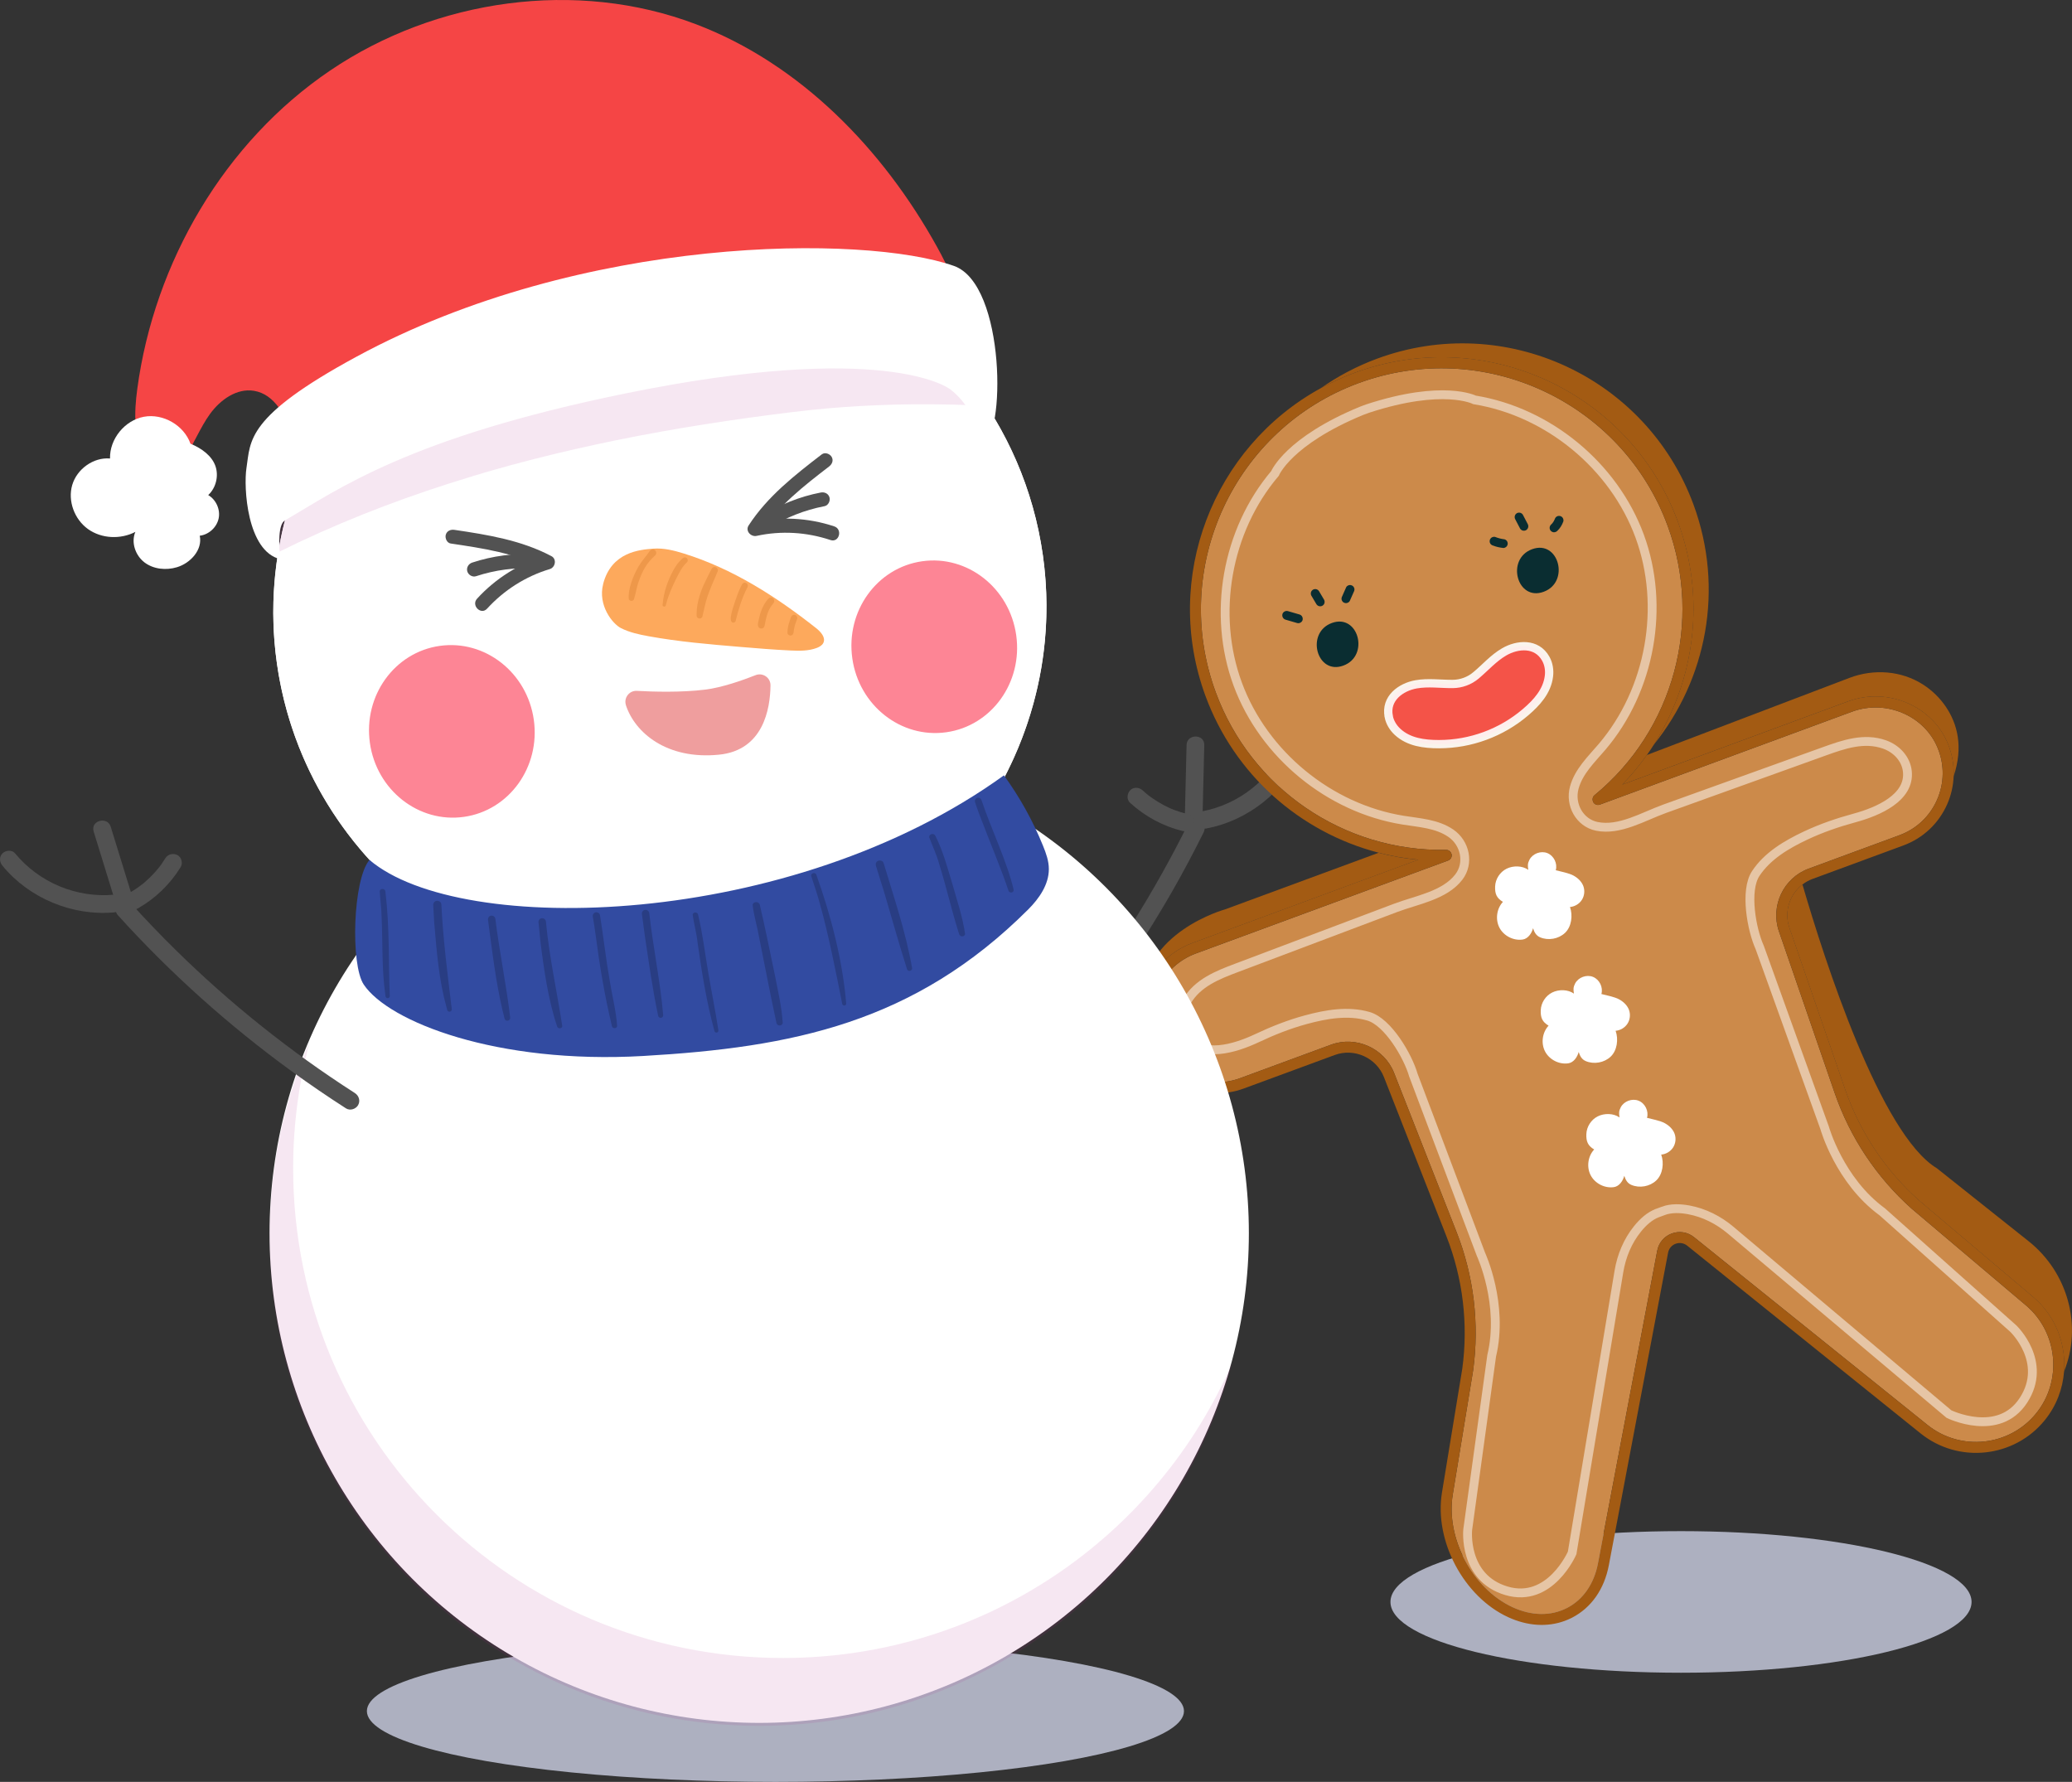 <?xml version="1.0" encoding="UTF-8"?><svg xmlns="http://www.w3.org/2000/svg" viewBox="0 0 702.43 604.05"><rect x="0" y="0" width="702.43" height="604.05" fill="#333333" stroke="none"/><defs><style>.cls-1{opacity:.5;stroke-width:3px;}.cls-1,.cls-2{fill:none;stroke:#fff;stroke-miterlimit:10;}.cls-3{fill:#cbcfe3;opacity:.8;}.cls-3,.cls-4,.cls-5,.cls-6,.cls-7,.cls-8,.cls-9,.cls-10,.cls-11,.cls-12,.cls-13,.cls-14,.cls-15,.cls-16,.cls-17{stroke-width:0px;}.cls-18,.cls-4{mix-blend-mode:multiply;}.cls-4{fill:#b22c90;opacity:.11;}.cls-2{opacity:.9;stroke-width:2.82px;}.cls-19{isolation:isolate;}.cls-5{fill:#525252;}.cls-6{fill:#293d83;}.cls-7{fill:#a35b13;}.cls-8{fill:#0a2d31;}.cls-9{fill:#cc8a4a;}.cls-10{fill:#324ba1;}.cls-11{fill:#f45348;}.cls-12{fill:#fff;}.cls-13{fill:#ee984a;}.cls-14{fill:#fd8595;}.cls-15{fill:#ef9e9e;}.cls-16{fill:#fda95c;}.cls-17{fill:#f54545;}</style></defs><g class="cls-19"><g id="_圖層_2"><g id="_人物"><g class="cls-18"><path class="cls-5" d="m351.41,366.16c17.5-19.74,33-41.28,46.09-64.19,3.7-6.48,7.21-13.08,10.53-19.77.72-1.45.39-3.25-1.08-4.1-1.33-.78-3.38-.38-4.1,1.08-11.56,23.31-25.48,45.48-41.59,65.91-4.53,5.75-9.23,11.36-14.09,16.83-1.07,1.21-1.19,3.05,0,4.24,1.09,1.09,3.16,1.22,4.24,0h0Z"/></g><g class="cls-18"><path class="cls-5" d="m408.99,280.84c13.95-2.58,26.44-12.43,32.14-25.44.65-1.48.43-3.22-1.08-4.1-1.27-.74-3.45-.42-4.1,1.08-5.17,11.79-15.92,20.34-28.55,22.68-1.59.3-2.5,2.22-2.1,3.69.46,1.67,2.09,2.39,3.69,2.1h0Z"/></g><g class="cls-18"><path class="cls-5" d="m407.57,281.21c.23-9.55.46-19.09.69-28.64.09-3.86-5.91-3.86-6,0-.23,9.55-.46,19.09-.69,28.64-.09,3.86,5.91,3.86,6,0h0Z"/></g><g class="cls-18"><path class="cls-5" d="m402.46,275.92c-1.48-.36-2.93-.81-4.36-1.34-.34-.13-.69-.27-1.03-.41-.44-.18.38.18-.05-.02-.17-.08-.34-.15-.5-.23-.71-.32-1.42-.67-2.11-1.04-1.3-.69-2.56-1.47-3.77-2.31-.3-.21-.6-.43-.9-.65-.05-.04-.63-.48-.36-.27.23.18-.2-.16-.24-.19-.61-.49-1.2-1.01-1.78-1.54-1.16-1.06-3.11-1.23-4.24,0-1.06,1.15-1.24,3.11,0,4.24,5.02,4.59,11.12,7.91,17.73,9.53,1.52.37,3.32-.48,3.69-2.1s-.46-3.29-2.1-3.69h0Z"/></g><ellipse class="cls-3" cx="569.88" cy="543.05" rx="98.5" ry="24"/><path class="cls-7" d="m689.25,439.67l-38.74-32.77c-11.36-10.14-20.02-23.15-25-37.59l-18.91-54.84c-1.86-5.41.1-11.31,4.45-14.64,7.51,25.78,26.45,84.67,45.6,96.23l31.07,24.71c13.36,10.62,18.28,28.75,11.99,44.22.73-9.33-2.86-18.89-10.46-25.32Z"/><path class="cls-7" d="m404.18,319.7c-8.94,3.29-15.16,10.99-17.01,19.68,0-23.44,28.18-31.12,28.18-31.12l52.01-19.17c4.38,1.14,8.87,1.94,13.45,2.37l-76.62,28.24Z"/><path class="cls-7" d="m626.57,237.74l-76.62,28.24c3.06-3.15,5.84-6.51,8.34-10.03l68.66-26.14c8.26-3.14,17.64-2.5,25.06,2.3,3,1.94,5.63,4.47,7.7,7.55,3.81,5.67,5.97,13.44,2.58,23.55.16-3.73-.46-7.48-1.92-11.05-5.27-12.87-20.43-19.33-33.79-14.41Z"/><path class="cls-7" d="m568.85,176.96c-16.27-44.16-65.44-66.85-109.61-50.58-4.03,1.48-7.87,3.25-11.53,5.25,5.8-4.08,12.22-7.49,19.19-10.06,43.27-15.94,91.27,6.21,107.21,49.47,10.55,28.63,4.41,59.33-13.49,81.45,14.13-22.09,17.62-50.02,8.22-75.54Z"/><path class="cls-9" d="m405.47,323.2l85.46-31.49c.85-.31,1.36-1.2,1.19-2.09-.02-.1-.07-.19-.11-.29-.27-.73-.95-1.24-1.76-1.23-34.71.64-66.09-20.82-78.09-53.39-15.56-42.23,6.14-89.26,48.37-104.82,42.23-15.56,89.26,6.13,104.82,48.37,12,32.57,2.05,69.26-24.78,91.3-.62.51-.81,1.34-.54,2.08.04.1.05.2.1.29.45.79,1.41,1.14,2.26.82l85.46-31.49c11.5-4.24,24.53,1.29,29.05,12.32,2.33,5.7,2.26,11.93-.22,17.55-2.47,5.62-7.01,9.89-12.77,12.01l-30.78,11.34c-8.5,3.13-13.01,12.64-10.06,21.21l18.91,54.85c5.19,15.04,14.2,28.6,26.08,39.19l38.78,32.8c10.84,9.17,12.38,25.6,3.41,36.62-9.08,11.17-25.6,12.91-36.82,3.89l-79.15-63.66c-2.14-1.72-4.96-2.18-7.53-1.23-2.58.95-4.42,3.13-4.93,5.83l-20.09,105.97c-1.32,6.96-5.05,12.34-10.5,15.14-5.44,2.8-12,2.72-18.43-.25-13.62-6.28-22.72-23.44-20.29-38.24l6.9-42.05c2.17-15.82.23-31.98-5.58-46.79l-21.2-54c-3.31-8.43-12.92-12.74-21.42-9.61l-30.78,11.34c-5.76,2.12-11.98,1.82-17.52-.85-5.53-2.67-9.63-7.36-11.55-13.21-3.72-11.33,2.6-23.99,14.11-28.23Z"/><path class="cls-7" d="m387.82,352.59c2.24,6.82,7.03,12.29,13.47,15.4,6.45,3.12,13.7,3.47,20.43.99l30.78-11.34c6.61-2.44,14.08.92,16.66,7.47l21.2,54c5.58,14.22,7.44,29.74,5.37,44.87l-6.89,42c-2.68,16.34,7.37,35.29,22.41,42.22,6.56,3.03,13.28,3.45,19.22,1.27.84-.31,1.67-.68,2.48-1.09,6.5-3.35,10.92-9.65,12.46-17.76l20.09-105.97c.27-1.4,1.22-2.53,2.56-3.02,1.34-.49,2.8-.25,3.91.64l79.15,63.66c12.81,10.3,31.68,8.31,42.05-4.45,3.95-4.86,6.11-10.63,6.57-16.5.73-9.33-2.86-18.89-10.46-25.32l-38.74-32.77c-11.36-10.14-20.02-23.15-25-37.59l-18.91-54.84c-1.86-5.41.1-11.31,4.45-14.64,1-.77,2.13-1.4,3.37-1.86l30.78-11.34c6.72-2.48,12.01-7.45,14.9-14.01,1.33-3.03,2.04-6.21,2.18-9.42.16-3.73-.46-7.48-1.92-11.05-5.27-12.87-20.43-19.33-33.79-14.41l-76.62,28.24c3.06-3.15,5.84-6.51,8.34-10.03.81-1.14,1.59-2.29,2.33-3.46,14.13-22.09,17.62-50.02,8.22-75.54-16.27-44.16-65.44-66.85-109.61-50.58-4.03,1.48-7.87,3.25-11.53,5.25-36.44,19.96-53.84,64.22-39.05,104.35,9.83,26.67,32.08,46.2,58.69,53.1,4.38,1.14,8.87,1.94,13.45,2.37l-76.62,28.24c-8.94,3.29-15.16,10.99-17.01,19.68-.92,4.3-.78,8.84.65,13.21Zm32.61,12.9c-5.76,2.12-11.98,1.82-17.52-.85-5.53-2.67-9.63-7.36-11.55-13.21-3.72-11.33,2.6-23.99,14.11-28.23l85.46-31.49c.85-.31,1.36-1.2,1.19-2.09-.02-.1-.07-.19-.11-.29-.27-.73-.95-1.24-1.76-1.23-34.71.64-66.09-20.82-78.09-53.39-15.56-42.23,6.14-89.26,48.37-104.82,42.23-15.56,89.26,6.13,104.82,48.37,12,32.57,2.05,69.26-24.78,91.3-.62.51-.81,1.34-.54,2.08.04.1.05.2.1.29.45.79,1.41,1.14,2.26.82l85.46-31.49c11.5-4.24,24.53,1.29,29.05,12.32,2.33,5.7,2.26,11.93-.22,17.55-2.47,5.62-7.01,9.89-12.77,12.01l-30.78,11.34c-8.5,3.13-13.01,12.64-10.06,21.21l18.91,54.85c5.19,15.04,14.2,28.6,26.08,39.19l38.78,32.8c10.84,9.17,12.38,25.6,3.41,36.62-9.08,11.17-25.6,12.91-36.82,3.89l-79.15-63.66c-2.14-1.72-4.96-2.18-7.53-1.23-2.58.95-4.42,3.13-4.93,5.83l-20.09,105.97c-1.32,6.96-5.05,12.34-10.5,15.14-5.44,2.8-12,2.72-18.43-.25-13.62-6.28-22.72-23.44-20.29-38.24l6.9-42.05c2.17-15.82.23-31.98-5.58-46.79l-21.2-54c-3.31-8.43-12.92-12.74-21.42-9.61l-30.78,11.34Z"/><path class="cls-8" d="m519.39,186.18c9.03-3.33,12.91,11.13,3.93,14.43-9.03,3.33-12.91-11.13-3.93-14.43Z"/><path class="cls-8" d="m451.49,211.2c9.03-3.33,12.91,11.13,3.93,14.43-9.03,3.33-12.91-11.13-3.93-14.43Z"/><path class="cls-8" d="m435.8,210.06l3.95,1.15c.75.22,1.67-.27,1.85-1.05s-.24-1.61-1.05-1.85l-3.95-1.15c-.75-.22-1.67.27-1.85,1.05s.24,1.61,1.05,1.85h0Z"/><path class="cls-8" d="m444.58,201.96l1.68,2.83c.19.33.53.59.9.69s.84.05,1.16-.15.6-.51.69-.9.06-.8-.15-1.16l-1.68-2.83c-.19-.33-.53-.59-.9-.69s-.84-.05-1.16.15-.6.51-.69.9-.06.8.15,1.16h0Z"/><path class="cls-8" d="m457.59,203.71l1.38-3.12c.11-.17.17-.36.18-.56.04-.2.04-.4-.03-.6-.1-.35-.36-.73-.69-.9-.35-.18-.77-.28-1.16-.15-.35.11-.74.34-.9.69l-1.38,3.12c-.11.17-.17.36-.18.56-.04.2-.04.4.03.6.1.35.36.73.69.9.35.18.77.28,1.16.15.35-.11.74-.34.9-.69h0Z"/><path class="cls-8" d="m506.11,184.92c1.13.46,2.31.71,3.52.84.36.04.82-.2,1.06-.44.26-.26.46-.69.44-1.06s-.14-.79-.44-1.06l-.3-.23c-.23-.14-.49-.2-.76-.2-.1-.01-.19-.02-.29-.04l.4.05c-.97-.13-1.92-.39-2.83-.75-.34-.14-.86-.02-1.16.15s-.61.54-.69.9c-.09.38-.07.81.15,1.16l.23.3c.19.19.41.31.66.39h0Z"/><path class="cls-8" d="m513.68,176.03l1.64,3.14c.17.32.55.59.9.69s.84.05,1.16-.15c.71-.46.93-1.31.54-2.05l-1.64-3.14c-.17-.32-.55-.59-.9-.69s-.84-.05-1.16.15c-.71.46-.93,1.31-.54,2.05h0Z"/><path class="cls-8" d="m527.91,180c.95-.88,1.63-2,2.07-3.21.13-.35.03-.84-.15-1.16s-.54-.61-.9-.69c-.38-.09-.81-.07-1.16.15l-.3.23c-.19.19-.31.41-.39.66-.04.11-.08.21-.12.32l.15-.36c-.22.52-.5,1.01-.85,1.46l.23-.3c-.22.28-.45.54-.71.78-.28.26-.44.69-.44,1.06s.16.81.44,1.06.66.46,1.06.44.76-.16,1.06-.44h0Z"/><path class="cls-11" d="m470.8,242.89c-1.22-6.16,4.09-9.99,9.29-10.91,4.06-.72,8.23-.09,12.36-.12.01,0,.03,0,.04,0,2.88-.02,5.68-1.06,7.88-2.9.01,0,.02-.02.03-.03,3.16-2.66,5.92-5.84,9.48-7.92,4.55-2.67,11.08-3.2,14.15,2.28,1,1.78,1.33,3.89,1.08,5.92-.62,5.12-4.15,8.99-7.92,12.21-.04.04-.08.07-.12.1-8.11,6.89-18.5,10.72-29.15,10.74-.05,0-.11,0-.16,0-4.96,0-10.16-.66-13.95-4.15-1.5-1.38-2.62-3.2-3.02-5.2Z"/><path class="cls-2" d="m470.8,242.89c-1.22-6.16,4.09-9.99,9.29-10.91,4.06-.72,8.23-.09,12.36-.12.01,0,.03,0,.04,0,2.88-.02,5.68-1.06,7.88-2.9.01,0,.02-.02.03-.03,3.16-2.66,5.92-5.84,9.48-7.92,4.55-2.67,11.08-3.2,14.15,2.28,1,1.78,1.33,3.89,1.08,5.92-.62,5.12-4.15,8.99-7.92,12.21-.04.04-.08.07-.12.1-8.11,6.89-18.5,10.72-29.15,10.74-.05,0-.11,0-.16,0-4.96,0-10.16-.66-13.95-4.15-1.5-1.38-2.62-3.2-3.02-5.2Z"/><path class="cls-1" d="m563.92,410.46c2.62-.96,5.7-.86,8.61-.32,5.26.98,10.11,3.46,14.2,6.91l73.98,62.31s16.86,8.29,25.28-4.69c8.42-12.99-3.47-24.29-3.47-24.29l-44.4-39.56c-14.56-10.61-19.55-28.48-19.55-28.48l-22-61.13c-2.74-6.02-5.18-19.28-1.36-25.08,3.94-5.98,10.41-9.81,16.87-12.86,5.33-2.52,10.92-4.43,16.61-5.98,8.19-2.22,18.81-6.93,17.93-15.73-.43-4.31-3.68-7.75-7.76-9.19-6.92-2.44-13.81-.04-20.35,2.31-18.06,6.5-36.12,13-54.18,19.49-7.2,2.59-15.32,7.57-23.04,5.95-5.81-1.22-9.15-7.36-7.6-13.09,1.5-5.52,5.75-9.54,9.4-13.82,16.45-19.3,21.52-47.64,12.78-71.45-8.74-23.81-30.95-42.13-55.98-46.2,0,0-10.56-5.45-36.2,2.93l-2.01.74c-24.95,10.26-29.44,21.26-29.44,21.26-16.41,19.34-21.42,47.69-12.62,71.48,8.8,23.79,31.05,42.06,56.09,46.07,5.55.89,11.4,1.19,16.12,4.41,4.9,3.35,6.34,10.19,2.71,14.89-4.82,6.24-14.23,7.72-21.39,10.42-17.96,6.77-35.91,13.55-53.87,20.32-6.5,2.45-13.3,5.1-16.98,11.45-2.17,3.74-2.41,8.48.06,12.03,5.05,7.27,16.17,3.96,23.85.34,5.33-2.52,10.83-4.69,16.52-6.23,6.9-1.87,14.3-3.15,21.18-1.16,6.67,1.93,13.42,13.6,15.24,19.96l22.93,60.79s7.8,16.83,3.61,34.36l-8.12,58.92s-1.71,16.32,13.12,20.73c14.83,4.42,22.28-12.83,22.28-12.83l15.86-95.42c.88-5.27,2.96-10.32,6.33-14.47,1.86-2.3,4.14-4.38,6.76-5.34l2.01-.74Z"/><path class="cls-12" d="m509.51,305.73c-2.14,2.3-2.63,5.97-1.18,8.76,1.46,2.78,4.76,4.47,7.87,4.01,1.79-.26,3.06-2.09,3.52-3.84.44,1.38,1.05,2.51,2.38,3.08,2.79,1.19,6.26.58,8.46-1.5,2.21-2.08,2.7-5.91,1.68-8.77,1.61-.13,3.14-1.04,4.02-2.4.88-1.36,1.07-3.13.52-4.65-.58-1.59-1.91-2.83-3.4-3.63-1.49-.81-4.32-1.36-5.96-1.78.65-2.27-.65-4.93-2.85-5.81-2.19-.88-4.97.15-6.06,2.24-.65,1.25-.63,2.03-.4,3.43-2.05-1.44-5.12-1.49-7.36-.38-2.25,1.11-3.8,3.51-3.89,6.01-.1,2.5.5,3.95,2.65,5.23Z"/><path class="cls-12" d="m524.98,347.7c-2.14,2.3-2.63,5.97-1.18,8.75,1.46,2.78,4.76,4.47,7.87,4.01,1.79-.26,3.06-2.09,3.52-3.84.44,1.38,1.05,2.51,2.38,3.08,2.79,1.19,6.26.58,8.46-1.5,2.21-2.08,2.7-5.91,1.68-8.77,1.61-.13,3.14-1.04,4.02-2.4.88-1.36,1.07-3.13.52-4.65-.58-1.59-1.91-2.83-3.4-3.63-1.49-.81-4.32-1.36-5.96-1.78.65-2.27-.65-4.93-2.85-5.81-2.19-.88-4.97.15-6.06,2.24-.65,1.25-.63,2.03-.4,3.43-2.05-1.44-5.12-1.49-7.36-.38-2.25,1.11-3.8,3.51-3.89,6.01-.1,2.5.5,3.95,2.65,5.23Z"/><path class="cls-12" d="m540.44,389.67c-2.14,2.3-2.63,5.97-1.18,8.75,1.46,2.78,4.76,4.47,7.87,4.01,1.79-.26,3.06-2.09,3.52-3.84.44,1.38,1.05,2.51,2.38,3.08,2.79,1.19,6.26.58,8.46-1.5,2.21-2.08,2.7-5.91,1.68-8.77,1.61-.13,3.14-1.04,4.02-2.4.88-1.36,1.07-3.13.52-4.65-.58-1.59-1.91-2.83-3.4-3.63-1.49-.81-4.32-1.36-5.96-1.78.65-2.27-.65-4.93-2.85-5.8-2.19-.88-4.97.15-6.06,2.24-.65,1.25-.63,2.03-.4,3.43-2.05-1.44-5.12-1.49-7.36-.38-2.25,1.11-3.8,3.51-3.89,6.01-.1,2.5.5,3.95,2.65,5.23Z"/><ellipse class="cls-3" cx="262.88" cy="580.05" rx="138.5" ry="24"/><circle class="cls-12" cx="257.38" cy="418.05" r="166"/><ellipse class="cls-12" cx="223.7" cy="206.55" rx="131.12" ry="127.48" transform="translate(-26.65 33.26) rotate(-8.03)"/><path class="cls-12" d="m328.6,129.28c12.94,16.68,21.8,36.73,24.94,58.96,9.83,69.71-40.33,134.42-112.03,144.54-71.71,10.11-137.81-38.2-147.64-107.92-2.62-18.55-.98-36.76,4.18-53.67,72.62-29.47,151.71-45.61,230.56-41.92Z"/><path class="cls-10" d="m218.08,357.97c50.42-2.9,91.89-11.15,130.49-49.67,3.72-3.71,7.01-8.45,7-13.7,0-2.73-.95-5.37-1.98-7.9-3.43-8.45-7.89-16.48-13.25-23.86-72.13,52.13-184.15,55.01-215.08,28.67-5.63,6.58-6.49,35.48-1.94,42.26,8.48,12.65,45.14,27.06,94.76,24.2Z"/><path class="cls-5" d="m152.81,184.25c10.81,1.61,21.94,3.24,31.72,8.43l.57-4.39c-8.94,2.69-17.07,7.76-23.37,14.66-2.08,2.28,1.31,5.68,3.39,3.39,5.76-6.3,13.07-10.96,21.25-13.42,1.9-.57,2.46-3.39.57-4.39-10.19-5.4-21.59-7.24-32.87-8.91-1.28-.19-2.58.32-2.95,1.68-.31,1.13.39,2.76,1.68,2.95h0Z"/><path class="cls-5" d="m181.55,187.9c-7.24-.42-14.56.54-21.46,2.81-1.23.4-2.03,1.66-1.68,2.95.33,1.21,1.72,2.08,2.95,1.68,6.53-2.15,13.32-3.03,20.18-2.64,1.3.07,2.4-1.16,2.4-2.4,0-1.36-1.1-2.33-2.4-2.4h0Z"/><path class="cls-16" d="m204.46,198c2.81-10.92,12.43-11.67,17.09-12.01,3.46-.25,6.9.6,10.21,1.63,16.51,5.11,31.35,14.6,44.92,25.32,1.57,1.24,3.31,3.17,2.45,4.98-.41.86-1.32,1.37-2.21,1.72-2.81,1.07-5.92,1.01-8.93.87-5.68-.26-11.36-.74-17.02-1.21-10.4-.87-20.83-1.75-31.1-3.62-3.2-.58-6.43-1.28-9.34-2.74-2.91-1.46-7.9-7.77-6.06-14.92Z"/><ellipse class="cls-14" cx="316.72" cy="219.26" rx="28.06" ry="29.27" transform="translate(-27.52 46.38) rotate(-8.03)"/><ellipse class="cls-14" cx="153.17" cy="247.94" rx="28.06" ry="29.27" transform="translate(-33.12 23.82) rotate(-8.03)"/><path class="cls-6" d="m330.57,271.13c.34-.92,1.75-.94,2.12-.02,3.35,10.03,8.74,20.98,10.96,30.56,0,1.18-1.71,1.19-1.84.03-2.53-7.48-5.64-14.74-8.44-22.12-1-2.49-1.96-5-2.79-7.55-.12-.28-.12-.61,0-.89Z"/><path class="cls-6" d="m317.11,283.36c2.5,4.95,3.95,10.32,5.55,15.61,1.64,5.83,3.67,11.7,4.52,17.68-.13.7-1.08,1.01-1.63.57-.59-.64-.28-.47-.62-1.27-2.55-8.21-4-14.9-6.48-22.86-.85-3.2-2.3-6.23-3.45-9.28-.07-1.16,1.68-1.53,2.11-.45Z"/><path class="cls-6" d="m297.11,292.26c.64-.91,2.3-.66,2.47.4,3.53,11.74,7.52,23.41,9.62,35.5.16.66-.75,1.23-1.36.84-.53-.43-.31-.56-.61-1.29-2.64-8.3-4.94-16.69-7.42-25.03-.76-2.52-1.59-5.01-2.35-7.53-.15-.94-.96-1.96-.35-2.88Z"/><path class="cls-6" d="m276.74,296.5c4.99,13.98,8.92,29.14,10.13,43.67,0,0,0-.09,0-.06.04.26-.09.55-.33.67-.41.27-1-.05-1.03-.53-2.16-10.94-4.77-24.06-7.53-33.75-.84-3.26-2-6.44-3-9.63-.06-.96,1.41-1.28,1.76-.37Z"/><path class="cls-6" d="m255.14,306.74c.27-1.31,2.34-1.19,2.48.15,1.81,7.78,3.39,15.61,5.02,23.42,1.07,5.45,2.36,10.96,2.72,16.5-.14.74-1.14,1.07-1.72.6-.56-.58-.32-.49-.46-.86-2.09-9.55-3.86-19.16-5.82-28.74-.62-3.69-1.81-7.38-2.21-11.06Z"/><path class="cls-6" d="m236.67,310.12c1.56,6.43,2.3,13.02,3.43,19.53,1.12,6.55,2.43,13.06,3.45,19.63.07.43-.33.83-.76.77-.53-.11-.57-.51-.6-.62-2.7-9.85-4.29-19.94-5.72-30.03-.34-3.16-1.25-6.28-1.65-9.38.2-.98,1.75-.9,1.86.11Z"/><path class="cls-6" d="m217.61,309.86c-.05-.33.04-.67.24-.93.62-.88,2.13-.5,2.25.58,1.26,11.29,3.86,23.99,4.72,34.55.13.73-.79,1.28-1.37.81-.42-.43-.26-.4-.36-.67-1.9-9-3.15-18.12-4.52-27.21-.33-2.37-.65-4.75-.95-7.12Z"/><path class="cls-6" d="m201.85,316.5c-.26-1.95-.55-3.9-.89-5.84-.05-.32.04-.66.24-.92.61-.87,2.1-.49,2.22.57,1.17,7.32,1.96,14.7,3.26,22,.81,5.18,2.19,10.33,2.54,15.55-.14.72-1.17.92-1.61.34-.1-.03-.25-.63-.16-.35.04.14.04.14,0-.02-2.49-10.32-4.22-20.81-5.59-31.33Z"/><path class="cls-6" d="m183.16,318.75c-.2-2.01-.36-4.03-.6-6.04-.05-.33.04-.67.24-.94.63-.89,2.15-.51,2.27.59,1.1,11.95,3.76,23.72,5.55,35.54-.14.72-1.17.92-1.61.34-.06-.07-.1-.15-.13-.24,0,0,0,0,0-.02-2.98-8.83-4.51-19.35-5.72-29.23Z"/><path class="cls-6" d="m171.08,345.41c-2.41-9.31-3.7-18.87-4.96-28.39-.22-1.74-.44-3.48-.68-5.21-.05-.33.04-.67.24-.93.62-.88,2.13-.5,2.25.58,1.32,10.91,3.9,23.41,5.02,33.47.16.94-1.14,1.5-1.72.74-.15-.12-.27-.75-.14-.26Z"/><path class="cls-6" d="m147.23,313.19c-.13-2.09-.22-4.17-.36-6.26-.05-.36.05-.74.27-1.03.69-.97,2.36-.55,2.49.64.56,11.88,2.1,23.69,3.52,35.5.11.51-.36.99-.87.92-.9-.29-.6-.75-.92-1.54-2.56-9.19-3.3-18.76-4.12-28.23Z"/><path class="cls-6" d="m130.68,337.64c-1.32-9.25-.89-17.46-1.31-26.77-.04-2.94-.5-5.89-.64-8.81.21-1.01,1.81-.92,1.92.11,1.49,12.45.99,23.33,1.49,35.43,0,.15,0,0,0-.05.04.28-.09.59-.35.72-.46.31-1.11-.08-1.1-.62Z"/><path class="cls-13" d="m267.75,210.4c.3-.64.32-1.56,1.03-1.89.84-.4,1.8.54,1.42,1.39-.57,1.6-.76,1.97-1,3.28-.18.68-.01,1.56-.59,2.05-.59.49-1.57.1-1.66-.66-.03-1.42.35-2.83.79-4.17Z"/><path class="cls-13" d="m257.3,209.68c.46-2.12,1.24-4.18,2.52-5.93.39-.44.71-1.07,1.35-1.15.97-.17,1.7,1.06,1.08,1.83-1.67,1.93-2.18,3.71-2.66,5.76-.21.75-.21,1.59-.52,2.3-.34.71-1.43.77-1.89.15-.56-.88,0-2,.13-2.95Z"/><path class="cls-13" d="m249.21,203.83c.58-1.65,1.14-3.31,1.91-4.88.29-.46.42-1.11.96-1.34.82-.39,1.75.53,1.38,1.35-2.03,3.87-3.28,8.22-4,11.28-.03.58-.63,1.01-1.18.78-1.49-.75.54-5.84.93-7.19Z"/><path class="cls-13" d="m236.16,208.65c-.08-3.47.91-6.87,2.24-10.05.88-1.93,1.86-3.8,2.81-5.69.11-.27.32-.49.59-.6.88-.41,1.88.56,1.48,1.45-1.35,3.2-2.84,6.36-3.83,9.7-.36,1.17-.95,3.99-1.28,5.33-.16,1.32-2.1,1.06-2.01-.13Z"/><path class="cls-13" d="m224.63,205c.32-4.18,1.73-8.25,3.76-11.9.69-1.22,1.49-2.4,2.53-3.36.4-.35.77-.89,1.37-.79.85.08,1.18,1.26.49,1.77-1.51,1.38-2.37,3.14-3.6,5.54-1.27,2.59-2.69,5.85-3.23,8.08-.18.58-.13.64-.29,1.02-.27.54-1.15.23-1.04-.36Z"/><path class="cls-13" d="m216.64,191.77c.7-1.17,1.55-2.24,2.39-3.31.77-.8,1.35-2.61,2.72-2.13.82.31.99,1.5.28,2.02-2.83,2.56-4.17,5.01-5.52,8.8-.7,2.02-.83,3.41-1.52,5.77,0,0-.02.18-.11.3-.33.69-1.42.61-1.7-.09-.43-3.01,1.48-8.17,3.45-11.36Z"/><path class="cls-4" d="m160.12,161.44c1.62-.49,3.24-.97,4.86-1.44.65-.19,1.29-.37,1.94-.56,1.83-.52,3.67-1.04,5.51-1.54.34-.09.67-.19,1.01-.28,2.21-.6,4.42-1.18,6.64-1.75.46-.12.91-.23,1.37-.35,1.77-.45,3.55-.89,5.33-1.33.6-.15,1.21-.29,1.81-.44,1.83-.44,3.66-.87,5.5-1.29.39-.09.78-.18,1.17-.27,2.25-.51,4.5-1.01,6.75-1.5.36-.08.72-.15,1.08-.23,1.88-.4,3.75-.79,5.63-1.18.61-.12,1.22-.25,1.83-.37,1.78-.36,3.56-.71,5.35-1.05.48-.09.96-.19,1.44-.28,2.26-.43,4.51-.85,6.77-1.25.28-.05.57-.1.86-.15,1.95-.35,3.9-.69,5.86-1.02.64-.11,1.28-.22,1.92-.32,1.7-.28,3.41-.56,5.12-.83.58-.09,1.17-.19,1.75-.28,2.24-.35,4.48-.7,6.73-1.03.2-.03.4-.06.61-.09,2.03-.3,4.07-.59,6.1-.88.67-.09,1.35-.19,2.02-.28,1.64-.23,3.29-.45,4.93-.66.66-.09,1.32-.17,1.98-.26,2.23-.29,4.46-.57,6.69-.84,1.76-.22,3.51-.41,5.27-.6.4-.04.8-.09,1.2-.13,1.76-.18,3.52-.36,5.28-.51.07,0,.14-.01.21-.02,1.75-.15,3.49-.29,5.24-.42.29-.02.58-.04.87-.06,1.84-.13,3.67-.25,5.51-.35.03,0,.06,0,.1,0,1.85-.1,3.71-.19,5.56-.26.15,0,.3-.01.45-.02,1.9-.07,3.8-.14,5.71-.18.03,0,.06,0,.09,0,1.89-.04,3.78-.07,5.67-.09.09,0,.19,0,.28,0,1.87-.02,3.75-.02,5.62,0,4.84.03,9.69.14,14.54.34-.93-3.46-2.11-7.28-3.63-11.5-15.27-9.83-34.78-9.49-52.86-7.77-38.64,3.68-76.65,12.09-114.5,20.69-23.14,5.26-47.33,11.13-64.99,26.98-2.19,1.97-3.27,5.46-2.48,8.89.95,4.14,1.81,8.3,2.58,12.48,18.62-9.24,37.89-16.86,57.59-23.17,2.12-.68,4.25-1.34,6.38-1.99.59-.18,1.18-.36,1.77-.53Z"/><path class="cls-17" d="m325.2,105c-.46-7.6-3.87-14.69-7.56-21.35-18.33-33.09-46.31-61.97-81.66-75.42C195.5-7.18,147.82-.39,111.95,23.89c-35.87,24.28-59.6,64.94-65.4,107.86-1.11,8.22-1.42,17.22,3.24,24.08,1.46,2.15,3.68,4.12,6.28,4.04,2.61-.08,4.69-2.19,6.2-4.33,3.41-4.82,5.49-10.48,8.95-15.25,3.47-4.77,9.05-8.76,14.87-7.81,6.97,1.13,10.98,8.56,12.79,15.39,71.49-30.25,150.13-43.44,226.33-42.86Z"/><path class="cls-12" d="m64.57,150.41c-2.2-6.24-9.28-10.33-15.78-9.13-6.5,1.2-11.66,7.54-11.49,14.15-5.62-.48-11.21,3.56-12.81,8.97-1.59,5.41.75,11.66,5.34,14.95,4.59,3.29,11.05,3.56,16.06.96-1.52,3.55,0,7.97,3.06,10.32,3.07,2.35,7.34,2.77,11.03,1.66,4.63-1.39,8.77-5.96,7.73-10.68,3.07-.36,5.77-2.83,6.41-5.85s-.86-6.37-3.53-7.93c2.63-2.44,3.63-6.49,2.43-9.88-1.2-3.38-4.52-5.91-8.45-7.54Z"/><path class="cls-12" d="m322.04,131.9c6.54,4.93,9.29,12.38,10.9,18.45,7.9-1.11,8.23-53.94-9.56-60.21-30.31-10.7-125.93-10.73-202.55,30.79-37.58,20.37-35.83,28.45-37.27,37.68-1.02,6.54.16,28.26,11.45,30.95-.54-4.76-.71-11.8,1.53-13.1,18.02-10.51,41.97-28.09,115.57-43.1,87.26-17.8,109.1-2.07,109.93-1.45Z"/><path class="cls-4" d="m265.38,562.05c-91.68,0-166-74.32-166-166,0-14.84,1.96-29.22,5.61-42.91-8.75,20.21-13.61,42.49-13.61,65.91,0,91.68,74.32,166,166,166,76.84,0,141.47-52.21,160.39-123.09-25.5,58.89-84.13,100.09-152.39,100.09Z"/><g class="cls-18"><path class="cls-5" d="m120.31,370.54c-21.85-14.01-42.21-30.26-60.71-48.46-5.28-5.19-10.4-10.54-15.36-16.02-1.09-1.2-3.14-1.11-4.24,0-1.2,1.2-1.09,3.04,0,4.24,17.76,19.62,37.55,37.35,58.96,52.91,5.99,4.35,12.1,8.52,18.33,12.52,1.36.87,3.31.28,4.1-1.08.85-1.45.29-3.23-1.08-4.1h0Z"/></g><g class="cls-18"><path class="cls-5" d="m38.72,303.3c-12.73,1.17-25.43-4.08-33.62-14.03-1.03-1.25-3.17-1.07-4.24,0-1.24,1.24-1.03,2.99,0,4.24,9.03,10.98,23.71,17.09,37.86,15.78,1.61-.15,3-1.27,3-3,0-1.51-1.38-3.15-3-3h0Z"/></g><g class="cls-18"><path class="cls-5" d="m45.98,307.65c-2.81-9.13-5.63-18.25-8.44-27.38-1.13-3.68-6.93-2.11-5.79,1.6,2.81,9.13,5.63,18.25,8.44,27.38,1.13,3.68,6.93,2.11,5.79-1.6h0Z"/></g><g class="cls-18"><path class="cls-5" d="m46.75,307.94c5.91-3.34,10.91-8.19,14.48-13.97.83-1.34.33-3.36-1.08-4.1s-3.22-.35-4.1,1.08c-.4.65-.82,1.29-1.26,1.92-.23.33-.47.65-.71.97-.34.45.23-.29,0,0-.11.14-.23.29-.34.43-.96,1.19-2,2.32-3.11,3.38-.53.51-1.07.99-1.62,1.47-.3.26-.61.52-.93.77-.45.36-.14-.02,0,0-.05,0-.37.28-.44.33-1.26.94-2.57,1.79-3.94,2.56s-1.95,2.76-1.08,4.1,2.64,1.9,4.1,1.08h0Z"/></g><path class="cls-5" d="m278.65,153.98c-9.19,7.07-18.47,14.29-24.86,24.15-1.2,1.86.78,3.95,2.71,3.53,8.33-1.82,16.97-1.28,25.05,1.41,2.94.98,4.2-3.65,1.28-4.63-8.89-2.96-18.45-3.41-27.6-1.41l2.71,3.53c5.9-9.11,14.63-15.88,23.13-22.42,1.03-.79,1.57-2.06.86-3.28-.59-1.01-2.25-1.66-3.28-.86h0Z"/><path class="cls-5" d="m260.59,179.1c5.8-3.69,12.19-6.21,18.94-7.51,1.27-.25,2-1.77,1.68-2.95-.37-1.33-1.68-1.92-2.95-1.68-7.12,1.37-13.97,4.11-20.08,7.99-1.09.69-1.53,2.14-.86,3.28.64,1.09,2.19,1.56,3.28.86h0Z"/><path class="cls-15" d="m212.2,239.05c-.81-2.48,1.12-5,3.72-4.85,5.51.31,15.03.59,23.22-.43,5.66-.71,12.51-3.12,17-4.89,2.45-.97,5.11.84,5.07,3.48-.1,7.97-2.44,21.96-17.43,23.47-17.74,1.79-28.57-7.5-31.59-16.78Z"/></g></g></g></svg>